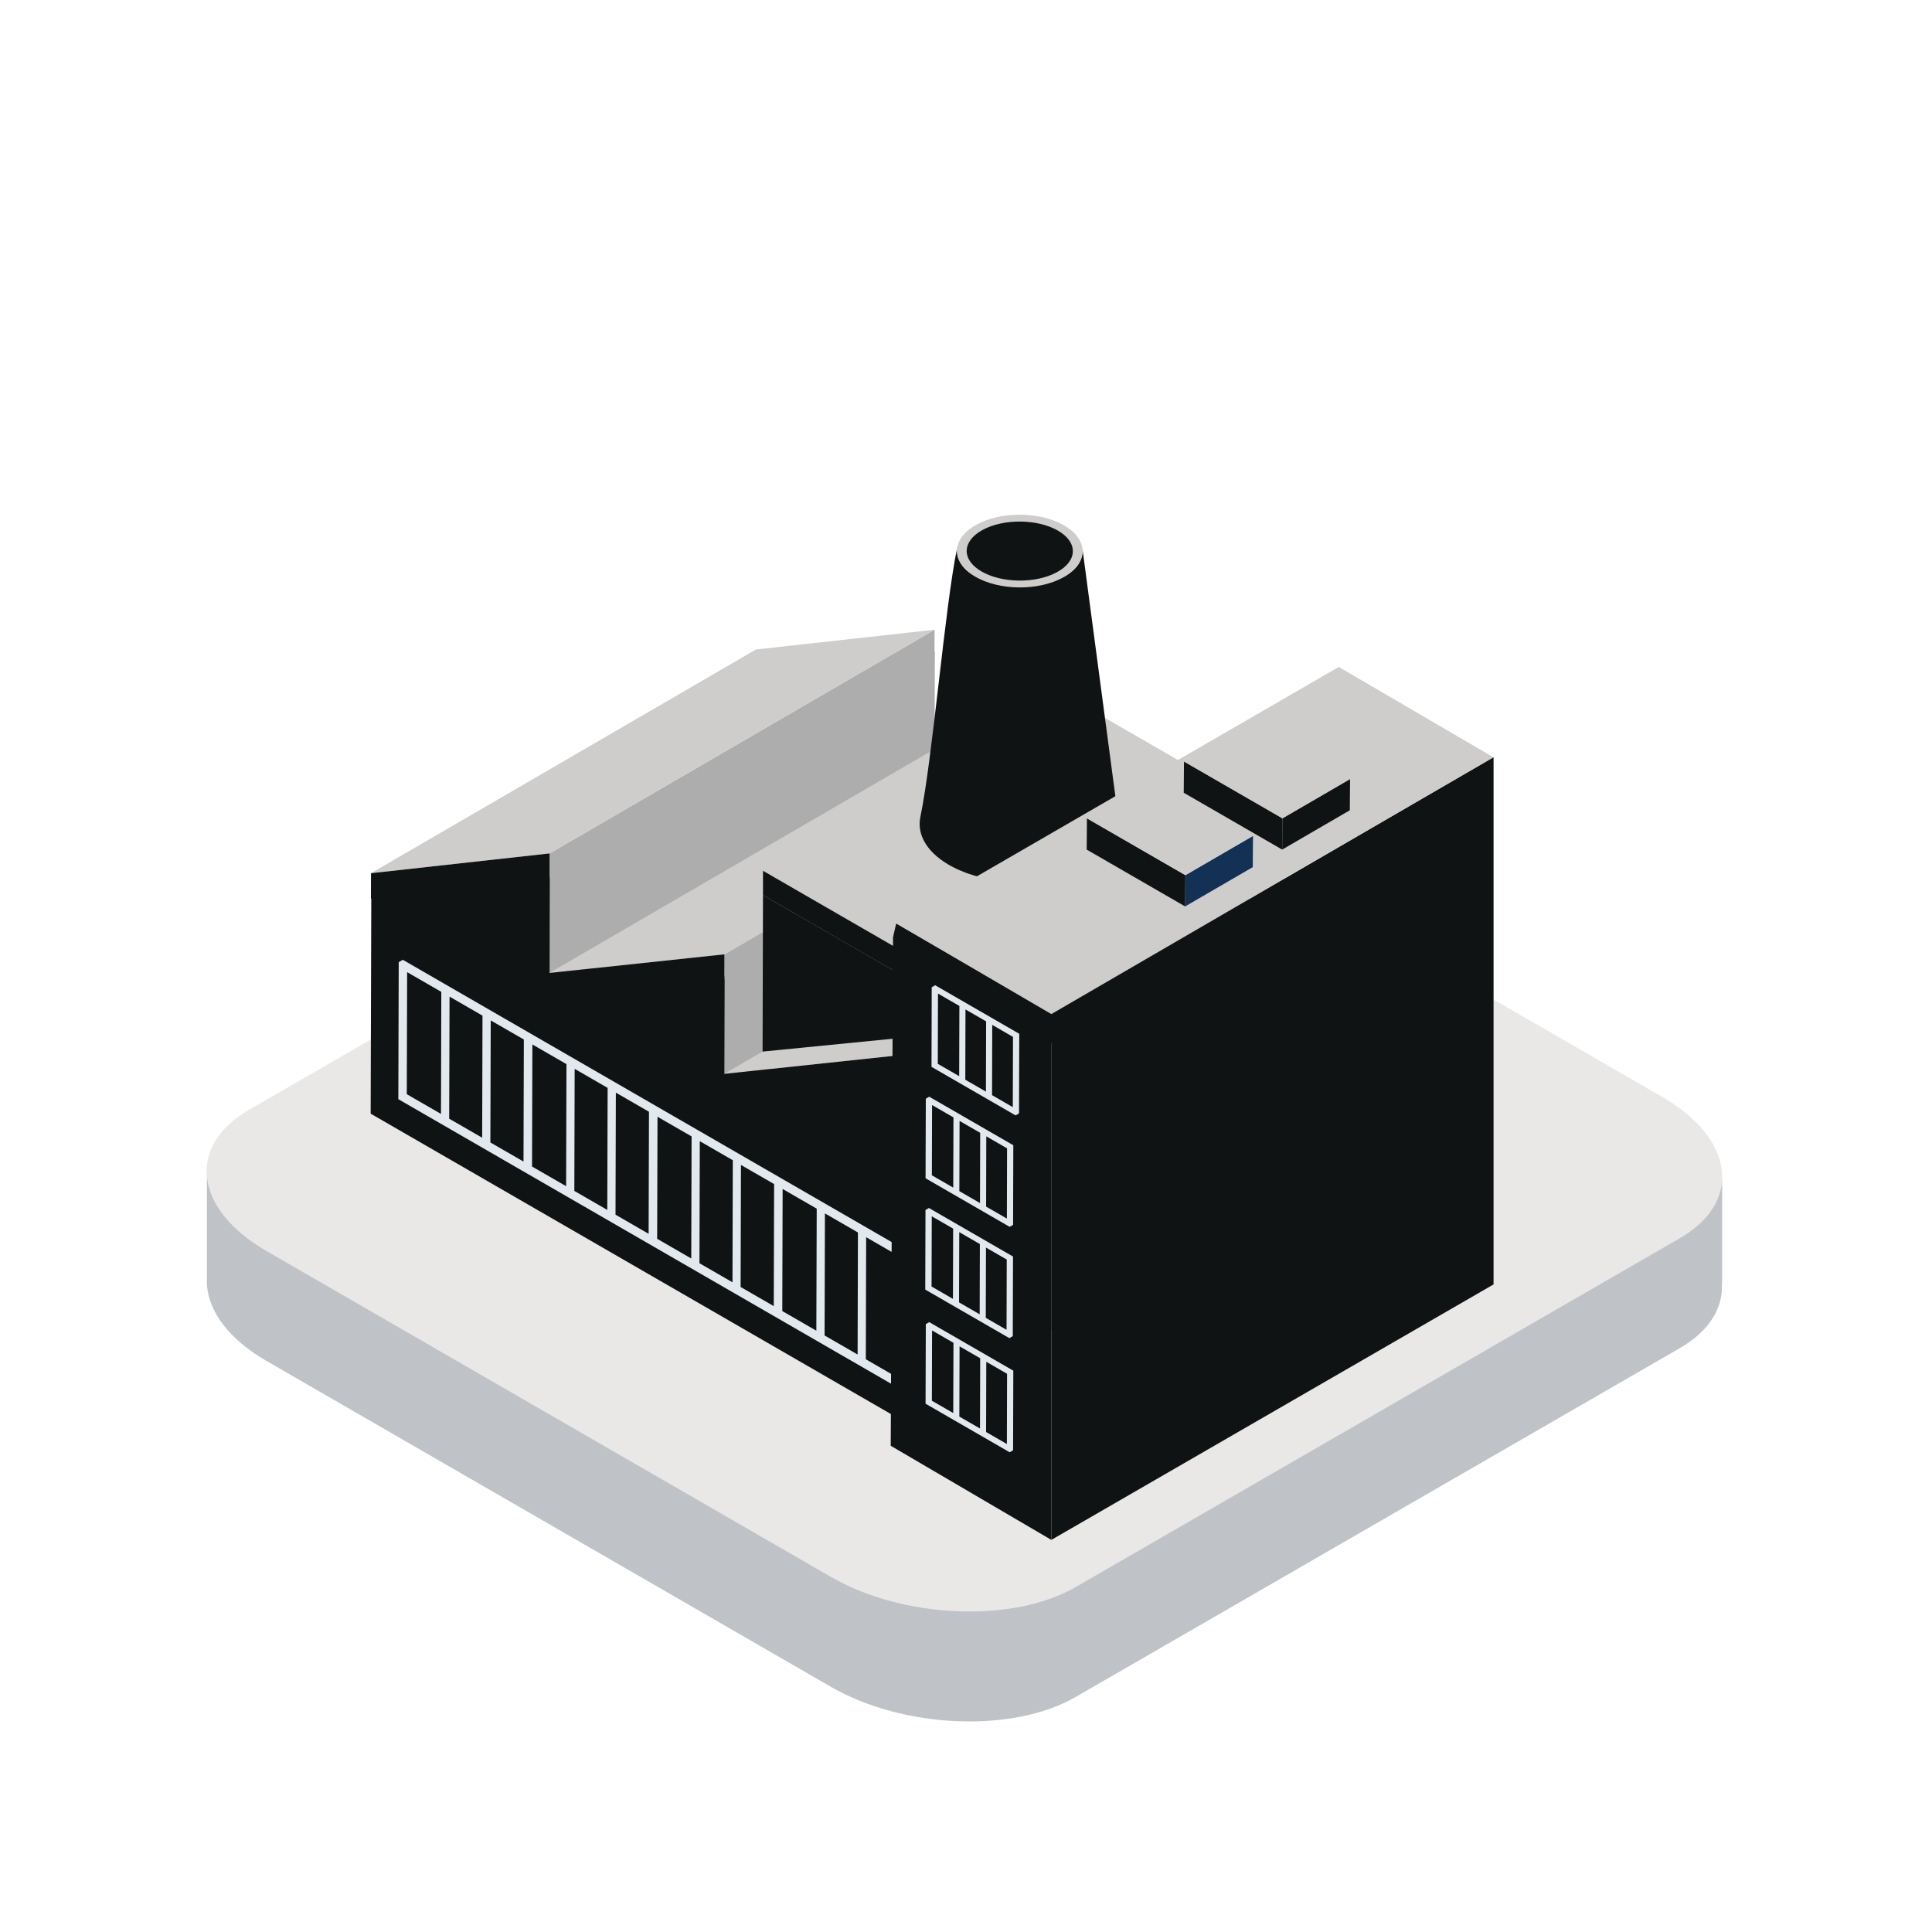 <?xml version="1.0" encoding="UTF-8"?>
<svg width="90px" height="90px" viewBox="0 0 90 90" version="1.1" xmlns="http://www.w3.org/2000/svg" xmlns:xlink="http://www.w3.org/1999/xlink">
    <!-- Generator: Sketch 54.1 (76490) - https://sketchapp.com -->
    <title>icon_2_5</title>
    <desc>Created with Sketch.</desc>
    <g id="Main-page" stroke="none" stroke-width="1" fill="none" fill-rule="evenodd">
        <g id="ScnSoft-COM-HomePage-1440_illustrations" transform="translate(-826, -6363)" fill-rule="nonzero">
            <g id="Industry" transform="translate(135, 6166)">
                <g id="3" transform="translate(669, 197)">
                    <g id="icon_2_5" transform="translate(22, 0)">
                        <rect id="Rectangle" fill="#FFFFFF" x="0" y="0" width="90" height="90"></rect>
                        <g id="Group-81" transform="translate(9, 23)">
                        <!--  -->
                            <g id="Group-80" transform="translate(0.623, 0.626)">
                                <path d="M70.59,36.185 L70.6,36.185 L70.6,31.324 L61.561,28.986 L41.522,17.416 C38.149,15.469 33.046,15.256 30.124,16.944 L9.597,28.794 L0.016,31.064 L0.016,35.862 C0.009,35.969 0.012,36.078 0.016,36.185 L0.016,36.26 L0.02,36.26 C0.115,37.491 1.049,38.767 2.796,39.775 L29.084,54.954 C32.459,56.901 37.562,57.114 40.484,55.427 L68.63,39.175 C70.008,38.381 70.646,37.304 70.59,36.185" id="Fill-2" fill="#BFC3C7"></path>
                                <path d="M68.631,34.054 L40.484,50.306 C37.562,51.992 32.459,51.78 29.084,49.832 L2.796,34.655 C-0.579,32.706 -0.945,29.761 1.977,28.073 L30.124,11.823 C33.046,10.136 38.148,10.347 41.522,12.295 L67.812,27.473 C71.186,29.421 71.553,32.368 68.631,34.054" id="Fill-4" fill="#E9E8E7"></path>
                                <polygon id="Fill-6" fill="#ADADAD" points="15.994 17.142 33.926 6.722 33.91 12.292 15.979 22.712"></polygon>
                                <polygon id="Fill-8" fill="#ADADAD" points="24.137 21.843 42.069 11.423 42.053 16.993 24.122 27.414"></polygon>
                                <polygon id="Fill-10" fill="#ADADAD" points="32.28 26.545 50.212 16.124 50.167 32.03 32.235 42.451"></polygon>
                                <path d="M32.28,26.545 L32.235,42.451 C24.037,37.717 15.84,32.985 7.644,28.253 L7.673,18.064 L15.994,17.142 L15.979,22.712 L24.137,21.843 L24.122,27.414 L32.28,26.545 Z" id="Fill-12" fill="#101314"></path>
                                <path d="M20.799,34.193 L20.816,28.287 L20.799,34.193 L22.577,35.219 L20.799,34.193 Z M14.987,24.918 L14.987,24.918 L14.97,30.825 L14.987,24.918 Z M10.92,28.265 L9.327,27.346 L9.343,21.66 L10.935,22.579 L10.92,28.265 Z M12.838,29.373 L11.302,28.487 L11.318,22.8 L12.854,23.687 L12.838,29.373 Z M14.764,30.484 L13.22,29.594 L13.237,23.908 L14.78,24.798 L14.764,30.484 Z M16.749,31.631 L15.161,30.715 L15.177,25.029 L16.765,25.945 L16.749,31.631 Z M18.667,32.738 L17.132,31.851 L17.147,26.165 L18.683,27.052 L18.667,32.738 Z M20.593,33.85 L19.05,32.959 L19.066,27.273 L20.609,28.164 L20.593,33.85 Z M22.578,34.999 L20.99,34.082 L21.006,28.397 L22.594,29.313 L22.578,34.999 Z M22.976,29.534 L24.514,30.422 L24.499,36.108 L22.96,35.22 L22.976,29.534 Z M26.422,37.218 L24.878,36.327 L24.894,30.642 L26.438,31.532 L26.422,37.218 Z M28.406,38.364 L26.819,37.448 L26.835,31.762 L28.423,32.678 L28.406,38.364 Z M30.328,39.473 L28.789,38.585 L28.805,32.899 L30.343,33.788 L30.328,39.473 Z M32.255,40.586 L30.71,39.694 L30.726,34.008 L32.272,34.9 L32.255,40.586 Z M9.142,21.085 L8.951,21.195 L8.933,27.578 C16.777,32.106 24.613,36.634 32.457,41.162 L32.648,41.051 L32.666,34.668 C24.824,30.141 16.983,25.612 9.142,21.085 L9.142,21.085 Z" id="Fill-14" fill="#E2E9EE"></path>
                                <polygon id="Fill-16" fill="#ADADAD" points="15.981 16.129 33.914 5.708 33.91 6.887 15.978 17.307"></polygon>
                                <polygon id="Fill-18" fill="#CECDCC" points="7.66 17.051 25.592 6.63 33.913 5.708 15.981 16.129"></polygon>
                                <polygon id="Fill-20" fill="#101314" points="15.981 16.129 15.978 17.307 7.657 18.229 7.66 17.051"></polygon>
                                <polygon id="Fill-22" fill="#ADADAD" points="24.124 20.83 42.056 10.409 42.053 11.588 24.121 22.009"></polygon>
                                <polygon id="Fill-24" fill="#CECDCC" points="15.966 21.699 33.898 11.278 42.056 10.409 24.124 20.83"></polygon>
                                <polygon id="Fill-26" fill="#101314" points="24.124 20.83 24.121 22.009 15.962 22.878 15.966 21.699"></polygon>
                                <polygon id="Fill-28" fill="#CECDCC" points="24.109 26.4 42.04 15.98 50.199 15.111 32.267 25.532"></polygon>
                                <polygon id="Fill-30" fill="#5D3839" points="32.267 25.531 50.199 15.111 50.196 16.289 32.264 26.71"></polygon>
                                <polygon id="Fill-32" fill="#101314" points="25.92 18.072 34.52 23.037 34.501 24.511 25.901 25.361"></polygon>
                                <polygon id="Fill-34" fill="#101314" points="34.52 23.037 48.609 14.85 48.59 19.595 34.501 27.782"></polygon>
                                <polygon id="Fill-36" fill="#A2AAB1" points="25.92 17.169 40.01 8.981 40.009 9.157 25.92 17.345"></polygon>
                                <polygon id="Fill-38" fill="#B5BEC5" points="25.92 17.345 40.009 9.157 48.609 14.122 34.52 22.31"></polygon>
                                <polygon id="Fill-40" fill="#101314" points="34.521 21.905 48.611 13.718 48.609 14.85 34.52 23.037"></polygon>
                                <polygon id="Fill-42" fill="#CECDCC" points="25.921 16.94 40.01 8.752 48.61 13.718 34.521 21.905"></polygon>
                                <polygon id="Fill-44" fill="#101314" points="34.521 21.905 34.52 23.037 25.92 18.073 25.921 17.169 25.921 16.94"></polygon>
                                <polygon id="Fill-46" fill="#101314" points="24.109 26.4 32.267 25.532 32.264 26.71 24.105 27.579"></polygon>
                                <path d="M39.874,1.068 C38.804,0.428 37.045,0.411 35.945,1.028 C34.844,1.646 34.819,2.665 35.888,3.304 C36.959,3.944 38.718,3.962 39.818,3.344 C40.919,2.727 40.944,1.707 39.874,1.068" id="Fill-48" fill="#101314"></path>
                                <path d="M42.497,14.863 C42.497,14.852 42.496,14.842 42.497,14.831 C42.499,14.781 42.498,14.732 42.495,14.682 C42.495,14.672 42.496,14.662 42.495,14.651 C42.494,14.645 42.493,14.639 42.492,14.633 C42.487,14.574 42.48,14.516 42.467,14.457 L40.799,1.908 C40.799,1.912 40.799,1.915 40.8,1.918 C40.799,1.912 40.799,1.906 40.798,1.9 C40.793,1.881 40.789,1.862 40.786,1.843 C40.797,1.898 40.802,1.953 40.804,2.009 C40.805,2.024 40.805,2.039 40.805,2.055 C40.805,2.111 40.802,2.168 40.791,2.224 C40.791,2.227 40.79,2.229 40.79,2.232 C40.78,2.285 40.764,2.339 40.745,2.393 C40.74,2.408 40.734,2.424 40.727,2.44 C40.709,2.484 40.688,2.527 40.664,2.57 C40.657,2.584 40.65,2.597 40.642,2.611 C40.609,2.667 40.57,2.723 40.526,2.776 C40.512,2.793 40.494,2.809 40.481,2.825 C40.444,2.866 40.408,2.906 40.365,2.945 C40.357,2.953 40.348,2.96 40.339,2.968 C40.291,3.011 40.239,3.053 40.183,3.094 C40.169,3.105 40.155,3.115 40.141,3.125 C40.072,3.173 40,3.22 39.921,3.264 C39.854,3.302 39.784,3.337 39.712,3.37 C39.689,3.38 39.665,3.39 39.641,3.401 C39.592,3.422 39.542,3.443 39.491,3.462 C39.462,3.473 39.434,3.483 39.405,3.494 C39.356,3.511 39.305,3.528 39.255,3.543 C39.226,3.552 39.196,3.56 39.167,3.569 C39.135,3.578 39.101,3.586 39.068,3.595 C38.964,3.622 38.857,3.645 38.749,3.664 C38.73,3.667 38.712,3.672 38.693,3.674 C38.617,3.687 38.541,3.696 38.463,3.706 C38.443,3.708 38.424,3.712 38.405,3.713 C38.377,3.717 38.349,3.718 38.321,3.719 C38.258,3.725 38.194,3.731 38.131,3.734 C38.107,3.735 38.082,3.735 38.057,3.736 C37.993,3.738 37.929,3.739 37.864,3.739 C37.835,3.739 37.807,3.738 37.777,3.737 C37.719,3.736 37.66,3.734 37.602,3.73 C37.572,3.728 37.541,3.726 37.51,3.724 C37.453,3.719 37.395,3.714 37.337,3.708 C37.309,3.705 37.281,3.702 37.253,3.698 C37.184,3.689 37.117,3.679 37.049,3.667 C37.033,3.665 37.018,3.662 37.002,3.659 C36.92,3.645 36.838,3.627 36.756,3.607 C36.732,3.601 36.708,3.594 36.684,3.588 C36.628,3.573 36.571,3.558 36.517,3.541 C36.482,3.53 36.447,3.518 36.413,3.507 C36.368,3.491 36.324,3.476 36.281,3.46 C36.234,3.442 36.188,3.422 36.144,3.402 C36.109,3.388 36.073,3.373 36.04,3.357 C35.952,3.315 35.866,3.271 35.784,3.222 C35.739,3.195 35.7,3.166 35.659,3.139 C35.625,3.115 35.588,3.093 35.557,3.069 C35.519,3.041 35.488,3.011 35.455,2.982 C35.426,2.958 35.395,2.934 35.369,2.908 C35.338,2.878 35.313,2.847 35.285,2.815 C35.262,2.79 35.237,2.765 35.216,2.739 C35.192,2.706 35.172,2.673 35.15,2.641 C35.133,2.615 35.113,2.589 35.099,2.563 C35.08,2.529 35.067,2.494 35.052,2.46 C35.04,2.434 35.026,2.408 35.017,2.381 C35.004,2.345 34.996,2.307 34.988,2.27 C34.982,2.246 34.973,2.222 34.969,2.197 C34.963,2.157 34.962,2.115 34.961,2.075 C34.961,2.054 34.957,2.033 34.957,2.012 C34.959,1.95 34.966,1.888 34.98,1.827 L34.967,1.884 C34.961,1.916 34.959,1.949 34.955,1.981 C34.959,1.951 34.959,1.922 34.965,1.892 C34.394,4.618 33.822,11.705 33.251,14.431 C33.087,15.21 33.512,16.025 34.53,16.633 C34.533,16.635 34.537,16.637 34.541,16.64 C34.637,16.697 34.739,16.75 34.842,16.802 C34.868,16.814 34.893,16.827 34.919,16.839 C34.947,16.853 34.975,16.867 35.003,16.88 C35.04,16.897 35.08,16.91 35.118,16.927 C35.189,16.957 35.261,16.987 35.335,17.015 C35.36,17.024 35.382,17.035 35.407,17.045 C35.45,17.06 35.495,17.073 35.538,17.088 C35.594,17.106 35.649,17.125 35.707,17.142 C35.73,17.15 35.753,17.158 35.777,17.165 C35.833,17.182 35.892,17.196 35.95,17.211 C35.996,17.223 36.042,17.236 36.09,17.247 C36.104,17.251 36.119,17.256 36.134,17.258 C36.232,17.282 36.333,17.302 36.433,17.321 C36.449,17.324 36.463,17.328 36.479,17.33 C36.481,17.33 36.483,17.331 36.485,17.332 C36.602,17.352 36.719,17.371 36.837,17.386 C36.85,17.388 36.864,17.389 36.877,17.391 C36.917,17.396 36.956,17.399 36.997,17.403 C37.062,17.411 37.127,17.419 37.192,17.425 C37.222,17.427 37.253,17.428 37.283,17.431 C37.332,17.435 37.382,17.437 37.431,17.44 C37.473,17.442 37.515,17.446 37.556,17.448 C37.603,17.449 37.65,17.449 37.697,17.45 C37.749,17.451 37.802,17.452 37.854,17.452 C37.881,17.452 37.907,17.454 37.933,17.454 C37.995,17.453 38.055,17.449 38.116,17.448 C38.171,17.446 38.226,17.445 38.281,17.443 C38.298,17.442 38.315,17.442 38.332,17.441 C38.393,17.437 38.454,17.431 38.515,17.425 C38.583,17.42 38.653,17.415 38.721,17.408 C38.735,17.406 38.75,17.406 38.764,17.404 C38.806,17.399 38.847,17.392 38.889,17.386 C38.992,17.373 39.095,17.358 39.197,17.341 C39.219,17.337 39.242,17.335 39.265,17.331 C39.325,17.32 39.382,17.306 39.442,17.294 C39.488,17.284 39.534,17.275 39.579,17.265 C39.687,17.24 39.793,17.213 39.898,17.183 C39.92,17.177 39.943,17.172 39.965,17.165 C39.969,17.164 39.972,17.163 39.975,17.162 C40.093,17.128 40.208,17.089 40.322,17.048 C40.354,17.037 40.386,17.024 40.418,17.011 C40.505,16.978 40.591,16.943 40.675,16.905 C40.708,16.891 40.74,16.877 40.772,16.862 C40.882,16.81 40.99,16.758 41.094,16.699 C41.159,16.663 41.222,16.626 41.282,16.587 C41.283,16.587 41.283,16.587 41.284,16.586 C41.365,16.535 41.441,16.482 41.514,16.429 C41.532,16.414 41.551,16.4 41.57,16.386 C41.631,16.339 41.689,16.291 41.744,16.243 C41.751,16.236 41.76,16.23 41.768,16.223 L41.777,16.215 C41.8,16.194 41.821,16.172 41.843,16.151 C41.867,16.128 41.891,16.105 41.914,16.082 C41.934,16.06 41.953,16.038 41.973,16.015 C41.991,15.996 42.011,15.976 42.028,15.956 C42.031,15.953 42.034,15.949 42.037,15.944 C42.048,15.932 42.059,15.918 42.069,15.904 C42.093,15.874 42.116,15.845 42.138,15.815 C42.15,15.798 42.161,15.782 42.172,15.765 C42.183,15.75 42.195,15.735 42.204,15.719 C42.209,15.712 42.212,15.704 42.217,15.697 C42.257,15.632 42.295,15.567 42.327,15.502 C42.328,15.5 42.329,15.498 42.329,15.497 C42.332,15.492 42.333,15.487 42.336,15.481 C42.363,15.424 42.386,15.367 42.406,15.309 C42.409,15.3 42.414,15.292 42.416,15.283 C42.419,15.275 42.42,15.265 42.423,15.257 C42.44,15.203 42.455,15.147 42.466,15.091 C42.467,15.085 42.47,15.079 42.471,15.072 C42.471,15.071 42.471,15.07 42.472,15.067 C42.484,15.006 42.491,14.943 42.495,14.881 C42.495,14.875 42.497,14.869 42.497,14.863" id="Fill-50" fill="#101314"></path>
                                <path d="M39.605,3.034 C38.626,3.562 37.061,3.547 36.109,3 C35.157,2.454 35.179,1.583 36.159,1.056 C37.138,0.528 38.703,0.544 39.655,1.089 C40.607,1.636 40.584,2.507 39.605,3.034 M39.979,0.868 C38.854,0.195 37.001,0.176 35.843,0.827 C34.685,1.477 34.658,2.55 35.784,3.222 C36.91,3.895 38.762,3.914 39.921,3.264 C41.079,2.614 41.105,1.541 39.979,0.868" id="Fill-52" fill="#CECDCC"></path>
                                <polygon id="Fill-54" fill="#101314" points="59.953 11.649 39.353 23.6 39.353 48.108 59.953 36.207"></polygon>
                                <polygon id="Fill-56" fill="#101314" points="39.353 23.565 32.125 19.392 31.976 20.043 31.977 20.044 31.977 20.071 31.878 42.222 31.878 42.222 31.87 43.723 39.353 48.108"></polygon>
                                <polygon id="Fill-58" fill="#CECDCC" points="52.742 7.443 32.131 19.368 32.126 19.392 39.353 23.614 59.942 11.649"></polygon>
                                <path d="M36.308,34.491 L37.275,35.049 L37.266,38.322 L36.298,37.764 L36.308,34.491 Z M35.063,33.772 L36.023,34.327 L36.014,37.599 L35.053,37.044 L35.063,33.772 Z M33.782,33.033 L34.778,33.608 L34.769,36.881 L33.772,36.305 L33.782,33.033 Z M37.556,38.616 L37.567,34.908 L33.65,32.647 L33.49,32.74 L33.479,36.448 L37.396,38.709 L37.556,38.616 Z" id="Fill-60" fill="#E2E9EE"></path>
                                <path d="M35.077,28.591 L36.038,29.145 L36.029,32.417 L35.067,31.862 L35.077,28.591 Z M33.796,27.851 L34.793,28.426 L34.783,31.699 L33.787,31.124 L33.796,27.851 Z M37.281,33.14 L36.314,32.582 L36.322,29.309 L37.29,29.868 L37.281,33.14 Z M33.505,27.556 L33.493,31.263 L37.411,33.525 L37.57,33.432 L37.581,29.724 L33.664,27.463 L33.505,27.556 Z" id="Fill-62" fill="#E2E9EE"></path>
                                <path d="M33.636,38.26 L33.637,38.26 L33.636,38.26 L33.626,41.717 L33.636,38.26 Z M35.077,39.092 L36.038,39.646 L36.029,42.919 L35.067,42.364 L35.077,39.092 Z M33.796,38.352 L34.793,38.927 L34.783,42.2 L33.787,41.625 L33.796,38.352 Z M37.281,43.642 L36.313,43.083 L36.322,39.811 L37.29,40.37 L37.281,43.642 Z M33.505,38.057 L33.493,41.764 L37.411,44.026 L37.57,43.932 L37.581,40.225 L33.664,37.964 L33.505,38.057 Z" id="Fill-64" fill="#E2E9EE"></path>
                                <path d="M35.353,23.398 L36.314,23.953 L36.305,27.226 L35.344,26.671 L35.353,23.398 Z M34.072,22.659 L35.069,23.235 L35.059,26.506 L34.063,25.931 L34.072,22.659 Z M37.557,27.949 L36.59,27.39 L36.599,24.117 L37.566,24.676 L37.557,27.949 Z M33.78,22.364 L33.77,26.072 L37.687,28.333 L37.846,28.24 L37.858,24.532 L33.941,22.271 L33.78,22.364 Z" id="Fill-66" fill="#E2E9EE"></path>
                                <polygon id="Fill-68" fill="#101314" points="53.268 12.665 53.256 14.12 50.106 15.951 50.118 14.495"></polygon>
                                <polygon id="Fill-70" fill="#101314" points="50.118 14.495 50.106 15.951 45.52 13.303 45.532 11.848"></polygon>
                                <polygon id="Fill-72" fill="#CECDCC" points="53.268 12.665 50.118 14.495 45.532 11.848 48.682 10.017"></polygon>
                                <polygon id="Fill-74" fill="#123155" points="48.747 15.313 48.735 16.769 45.585 18.599 45.598 17.143"></polygon>
                                <polygon id="Fill-76" fill="#101314" points="45.597 17.143 45.585 18.599 40.999 15.951 41.011 14.495"></polygon>
                                <polygon id="Fill-78" fill="#CECDCC" points="48.747 15.313 45.598 17.143 41.012 14.496 44.16 12.665"></polygon>
                            </g>
                        </g>
                    </g>
                </g>
            </g>
        </g>
    </g>
</svg>